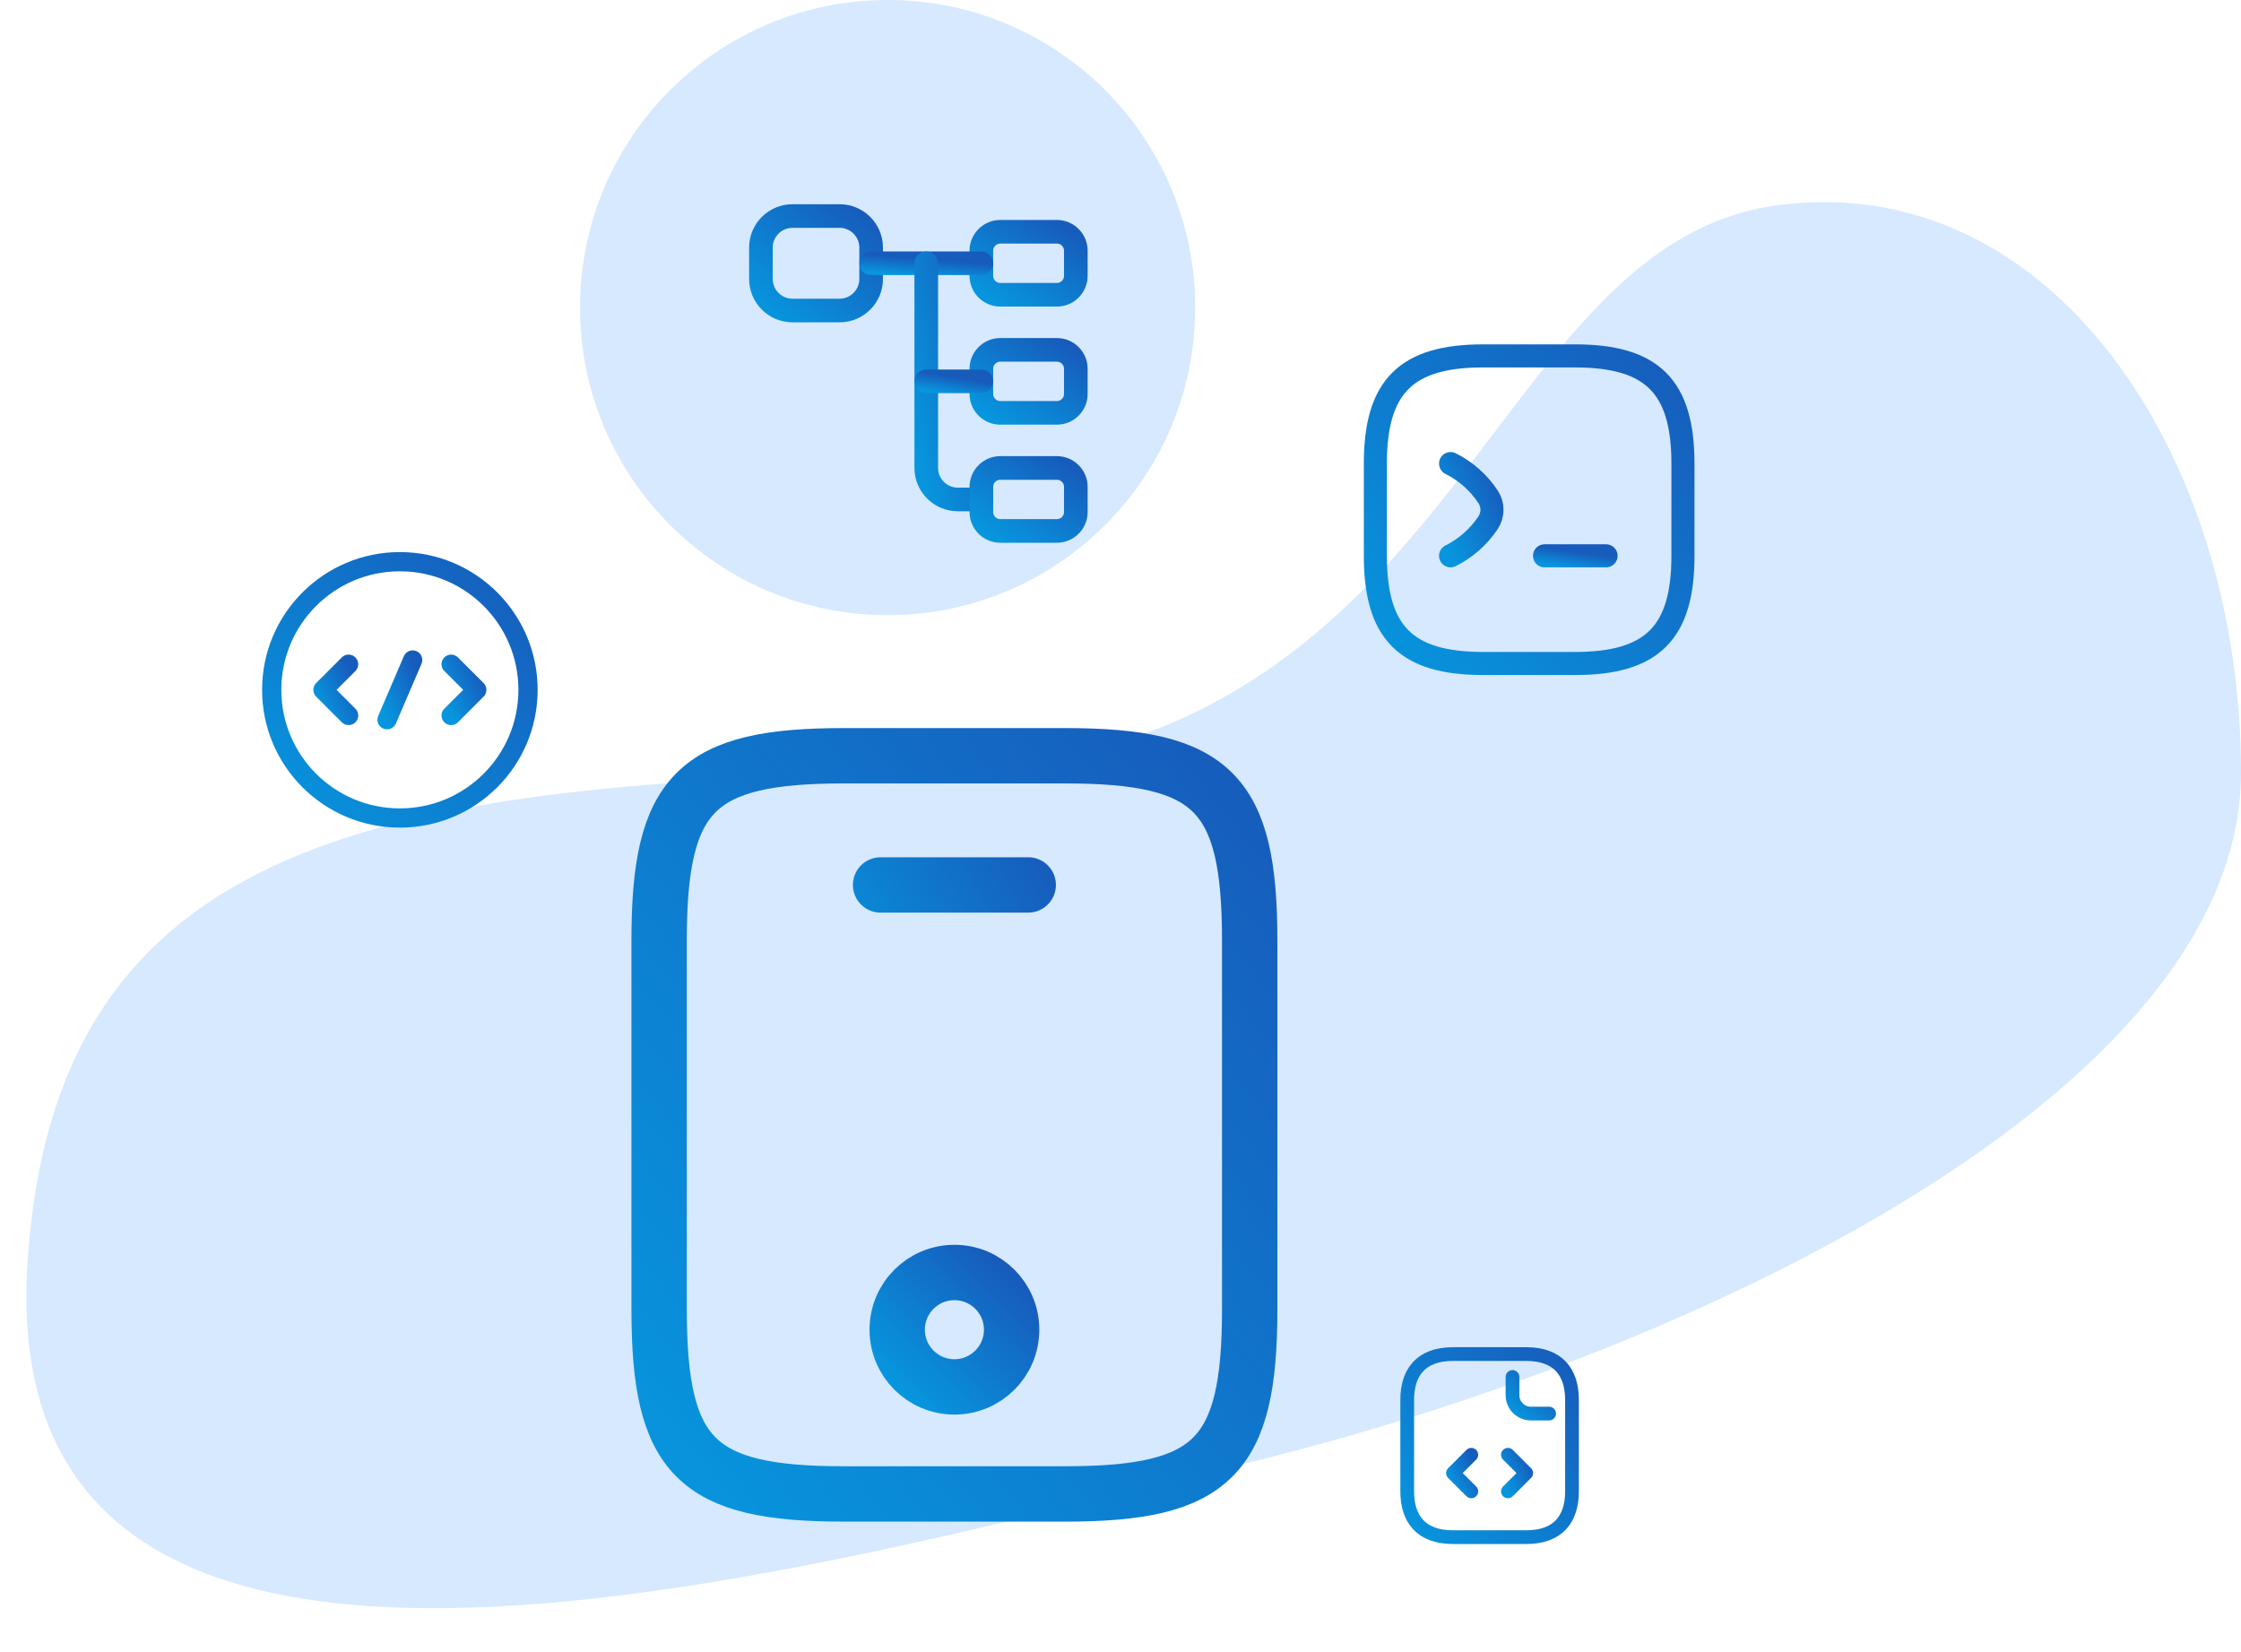 <?xml version="1.0" encoding="UTF-8"?>
<svg xmlns="http://www.w3.org/2000/svg" width="255" height="188" viewBox="0 0 255 188" fill="none">
  <circle cx="101" cy="35" r="35" fill="#6BB1FC" fill-opacity="0.28"></circle>
  <path d="M255 87.894C255 124.323 192.534 154.146 141.804 166.5C88.301 179.529 -1.012 205.119 3.14 143.492C6.432 94.623 44.456 89.176 105.582 87.894C166.707 86.612 168.456 27.789 202.364 23.345C233.218 19.3 255 51.465 255 87.894Z" fill="#6BB1FC" fill-opacity="0.28"></path>
  <path d="M142.2 107V149C142.2 165.8 138 170 121.2 170H96C79.2 170 75 165.8 75 149V107C75 90.2 79.2 86 96 86H121.2C138 86 142.2 90.2 142.2 107Z" stroke="url(#paint0_linear_7_86)" stroke-width="6.3" stroke-linecap="round" stroke-linejoin="round"></path>
  <path d="M117 100.7H100.2" stroke="url(#paint1_linear_7_86)" stroke-width="6.3" stroke-linecap="round" stroke-linejoin="round"></path>
  <path d="M108.601 157.82C112.196 157.82 115.111 154.906 115.111 151.31C115.111 147.715 112.196 144.8 108.601 144.8C105.005 144.8 102.091 147.715 102.091 151.31C102.091 154.906 105.005 157.82 108.601 157.82Z" stroke="url(#paint2_linear_7_86)" stroke-width="6.3" stroke-linecap="round" stroke-linejoin="round"></path>
  <path d="M95.542 35.334H90.167C88.196 35.334 86.583 33.721 86.583 31.75V28.167C86.583 26.196 88.196 24.584 90.167 24.584H95.542C97.513 24.584 99.125 26.196 99.125 28.167V31.75C99.125 33.721 97.513 35.334 95.542 35.334Z" stroke="url(#paint3_linear_7_86)" stroke-width="2.688" stroke-linecap="round" stroke-linejoin="round"></path>
  <path d="M120.267 33.542H113.817C112.634 33.542 111.667 32.574 111.667 31.392V28.525C111.667 27.343 112.634 26.375 113.817 26.375H120.267C121.449 26.375 122.417 27.343 122.417 28.525V31.392C122.417 32.574 121.449 33.542 120.267 33.542Z" stroke="url(#paint4_linear_7_86)" stroke-width="2.688" stroke-linecap="round" stroke-linejoin="round"></path>
  <path d="M120.267 46.979H113.817C112.634 46.979 111.667 46.012 111.667 44.829V41.962C111.667 40.78 112.634 39.812 113.817 39.812H120.267C121.449 39.812 122.417 40.78 122.417 41.962V44.829C122.417 46.012 121.449 46.979 120.267 46.979Z" stroke="url(#paint5_linear_7_86)" stroke-width="2.688" stroke-linecap="round" stroke-linejoin="round"></path>
  <path d="M99.125 29.959H111.667" stroke="url(#paint6_linear_7_86)" stroke-width="2.688" stroke-miterlimit="10" stroke-linecap="round" stroke-linejoin="round"></path>
  <path d="M105.396 29.959V53.25C105.396 55.221 107.008 56.834 108.979 56.834H111.667" stroke="url(#paint7_linear_7_86)" stroke-width="2.688" stroke-miterlimit="10" stroke-linecap="round" stroke-linejoin="round"></path>
  <path d="M105.396 43.396H111.667" stroke="url(#paint8_linear_7_86)" stroke-width="2.688" stroke-miterlimit="10" stroke-linecap="round" stroke-linejoin="round"></path>
  <path d="M120.267 60.417H113.817C112.634 60.417 111.667 59.449 111.667 58.267V55.4C111.667 54.218 112.634 53.25 113.817 53.25H120.267C121.449 53.25 122.417 54.218 122.417 55.4V58.267C122.417 59.449 121.449 60.417 120.267 60.417Z" stroke="url(#paint9_linear_7_86)" stroke-width="2.688" stroke-linecap="round" stroke-linejoin="round"></path>
  <path d="M178.875 159.292V169.708C178.875 172.833 177.312 174.917 173.667 174.917H165.333C161.687 174.917 160.125 172.833 160.125 169.708V159.292C160.125 156.167 161.687 154.083 165.333 154.083H173.667C177.312 154.083 178.875 156.167 178.875 159.292Z" stroke="url(#paint10_linear_7_86)" stroke-width="1.562" stroke-miterlimit="10" stroke-linecap="round" stroke-linejoin="round"></path>
  <path d="M172.104 156.688V158.771C172.104 159.917 173.042 160.854 174.188 160.854H176.271" stroke="url(#paint11_linear_7_86)" stroke-width="1.562" stroke-miterlimit="10" stroke-linecap="round" stroke-linejoin="round"></path>
  <path d="M167.417 165.542L165.333 167.625L167.417 169.708" stroke="url(#paint12_linear_7_86)" stroke-width="1.562" stroke-miterlimit="10" stroke-linecap="round" stroke-linejoin="round"></path>
  <path d="M171.583 165.542L173.667 167.625L171.583 169.708" stroke="url(#paint13_linear_7_86)" stroke-width="1.562" stroke-miterlimit="10" stroke-linecap="round" stroke-linejoin="round"></path>
  <path d="M39.667 75.584L36.75 78.5L39.667 81.417" stroke="url(#paint14_linear_7_86)" stroke-width="2.188" stroke-miterlimit="10" stroke-linecap="round" stroke-linejoin="round"></path>
  <path d="M51.333 75.584L54.25 78.5L51.333 81.417" stroke="url(#paint15_linear_7_86)" stroke-width="2.188" stroke-miterlimit="10" stroke-linecap="round" stroke-linejoin="round"></path>
  <path d="M45.5 93.083C53.554 93.083 60.083 86.554 60.083 78.5C60.083 70.446 53.554 63.916 45.5 63.916C37.446 63.916 30.917 70.446 30.917 78.5C30.917 86.554 37.446 93.083 45.5 93.083Z" stroke="url(#paint16_linear_7_86)" stroke-width="2.188" stroke-miterlimit="10" stroke-linecap="round" stroke-linejoin="round"></path>
  <path d="M46.958 75.102L44.042 81.898" stroke="url(#paint17_linear_7_86)" stroke-width="2.188" stroke-miterlimit="10" stroke-linecap="round" stroke-linejoin="round"></path>
  <path d="M165.057 52.75C166.772 53.608 168.242 54.903 169.31 56.513C169.922 57.422 169.922 58.595 169.31 59.505C168.242 61.097 166.772 62.392 165.057 63.25" stroke="url(#paint18_linear_7_86)" stroke-width="2.625" stroke-linecap="round" stroke-linejoin="round"></path>
  <path d="M175.75 63.25H182.75" stroke="url(#paint19_linear_7_86)" stroke-width="2.625" stroke-linecap="round" stroke-linejoin="round"></path>
  <path d="M168.75 75.5H179.25C188 75.5 191.5 72 191.5 63.25V52.75C191.5 44 188 40.5 179.25 40.5H168.75C160 40.5 156.5 44 156.5 52.75V63.25C156.5 72 160 75.5 168.75 75.5Z" stroke="url(#paint20_linear_7_86)" stroke-width="2.625" stroke-linecap="round" stroke-linejoin="round"></path>
  <defs>
    <linearGradient id="paint0_linear_7_86" x1="108.6" y1="44" x2="26.649" y2="109.561" gradientUnits="userSpaceOnUse">
      <stop stop-color="#175BBB"></stop>
      <stop offset="1" stop-color="#0796DE"></stop>
    </linearGradient>
    <linearGradient id="paint1_linear_7_86" x1="119" y1="97" x2="93.5" y2="111" gradientUnits="userSpaceOnUse">
      <stop stop-color="#175BBB"></stop>
      <stop offset="1" stop-color="#0796DE"></stop>
    </linearGradient>
    <linearGradient id="paint2_linear_7_86" x1="108.601" y1="138.29" x2="95.581" y2="151.31" gradientUnits="userSpaceOnUse">
      <stop stop-color="#175BBB"></stop>
      <stop offset="1" stop-color="#0796DE"></stop>
    </linearGradient>
    <linearGradient id="paint3_linear_7_86" x1="92.854" y1="19.209" x2="82.231" y2="31.603" gradientUnits="userSpaceOnUse">
      <stop stop-color="#175BBB"></stop>
      <stop offset="1" stop-color="#0796DE"></stop>
    </linearGradient>
    <linearGradient id="paint4_linear_7_86" x1="117.042" y1="22.792" x2="110.426" y2="32.715" gradientUnits="userSpaceOnUse">
      <stop stop-color="#175BBB"></stop>
      <stop offset="1" stop-color="#0796DE"></stop>
    </linearGradient>
    <linearGradient id="paint5_linear_7_86" x1="117.042" y1="36.229" x2="110.426" y2="46.152" gradientUnits="userSpaceOnUse">
      <stop stop-color="#175BBB"></stop>
      <stop offset="1" stop-color="#0796DE"></stop>
    </linearGradient>
    <linearGradient id="paint6_linear_7_86" x1="105.396" y1="29.459" x2="105.237" y2="31.446" gradientUnits="userSpaceOnUse">
      <stop stop-color="#175BBB"></stop>
      <stop offset="1" stop-color="#0796DE"></stop>
    </linearGradient>
    <linearGradient id="paint7_linear_7_86" x1="108.531" y1="16.521" x2="96.637" y2="19.296" gradientUnits="userSpaceOnUse">
      <stop stop-color="#175BBB"></stop>
      <stop offset="1" stop-color="#0796DE"></stop>
    </linearGradient>
    <linearGradient id="paint8_linear_7_86" x1="108.531" y1="42.896" x2="108.22" y2="44.846" gradientUnits="userSpaceOnUse">
      <stop stop-color="#175BBB"></stop>
      <stop offset="1" stop-color="#0796DE"></stop>
    </linearGradient>
    <linearGradient id="paint9_linear_7_86" x1="117.042" y1="49.667" x2="110.426" y2="59.59" gradientUnits="userSpaceOnUse">
      <stop stop-color="#175BBB"></stop>
      <stop offset="1" stop-color="#0796DE"></stop>
    </linearGradient>
    <linearGradient id="paint10_linear_7_86" x1="169.5" y1="143.667" x2="148.782" y2="162.313" gradientUnits="userSpaceOnUse">
      <stop stop-color="#175BBB"></stop>
      <stop offset="1" stop-color="#0796DE"></stop>
    </linearGradient>
    <linearGradient id="paint11_linear_7_86" x1="174.188" y1="154.604" x2="170.021" y2="158.771" gradientUnits="userSpaceOnUse">
      <stop stop-color="#175BBB"></stop>
      <stop offset="1" stop-color="#0796DE"></stop>
    </linearGradient>
    <linearGradient id="paint12_linear_7_86" x1="166.375" y1="163.458" x2="163.042" y2="165.125" gradientUnits="userSpaceOnUse">
      <stop stop-color="#175BBB"></stop>
      <stop offset="1" stop-color="#0796DE"></stop>
    </linearGradient>
    <linearGradient id="paint13_linear_7_86" x1="172.625" y1="163.458" x2="169.292" y2="165.125" gradientUnits="userSpaceOnUse">
      <stop stop-color="#175BBB"></stop>
      <stop offset="1" stop-color="#0796DE"></stop>
    </linearGradient>
    <linearGradient id="paint14_linear_7_86" x1="38.208" y1="72.667" x2="33.542" y2="75" gradientUnits="userSpaceOnUse">
      <stop stop-color="#175BBB"></stop>
      <stop offset="1" stop-color="#0796DE"></stop>
    </linearGradient>
    <linearGradient id="paint15_linear_7_86" x1="52.792" y1="72.667" x2="48.125" y2="75" gradientUnits="userSpaceOnUse">
      <stop stop-color="#175BBB"></stop>
      <stop offset="1" stop-color="#0796DE"></stop>
    </linearGradient>
    <linearGradient id="paint16_linear_7_86" x1="45.5" y1="49.333" x2="16.333" y2="78.5" gradientUnits="userSpaceOnUse">
      <stop stop-color="#175BBB"></stop>
      <stop offset="1" stop-color="#0796DE"></stop>
    </linearGradient>
    <linearGradient id="paint17_linear_7_86" x1="45.5" y1="71.704" x2="40.574" y2="73.818" gradientUnits="userSpaceOnUse">
      <stop stop-color="#175BBB"></stop>
      <stop offset="1" stop-color="#0796DE"></stop>
    </linearGradient>
    <linearGradient id="paint18_linear_7_86" x1="167.413" y1="47.5" x2="159.569" y2="51.02" gradientUnits="userSpaceOnUse">
      <stop stop-color="#175BBB"></stop>
      <stop offset="1" stop-color="#0796DE"></stop>
    </linearGradient>
    <linearGradient id="paint19_linear_7_86" x1="179.25" y1="62.75" x2="178.97" y2="64.71" gradientUnits="userSpaceOnUse">
      <stop stop-color="#175BBB"></stop>
      <stop offset="1" stop-color="#0796DE"></stop>
    </linearGradient>
    <linearGradient id="paint20_linear_7_86" x1="174" y1="23" x2="139" y2="58" gradientUnits="userSpaceOnUse">
      <stop stop-color="#175BBB"></stop>
      <stop offset="1" stop-color="#0796DE"></stop>
    </linearGradient>
  </defs>
</svg>
